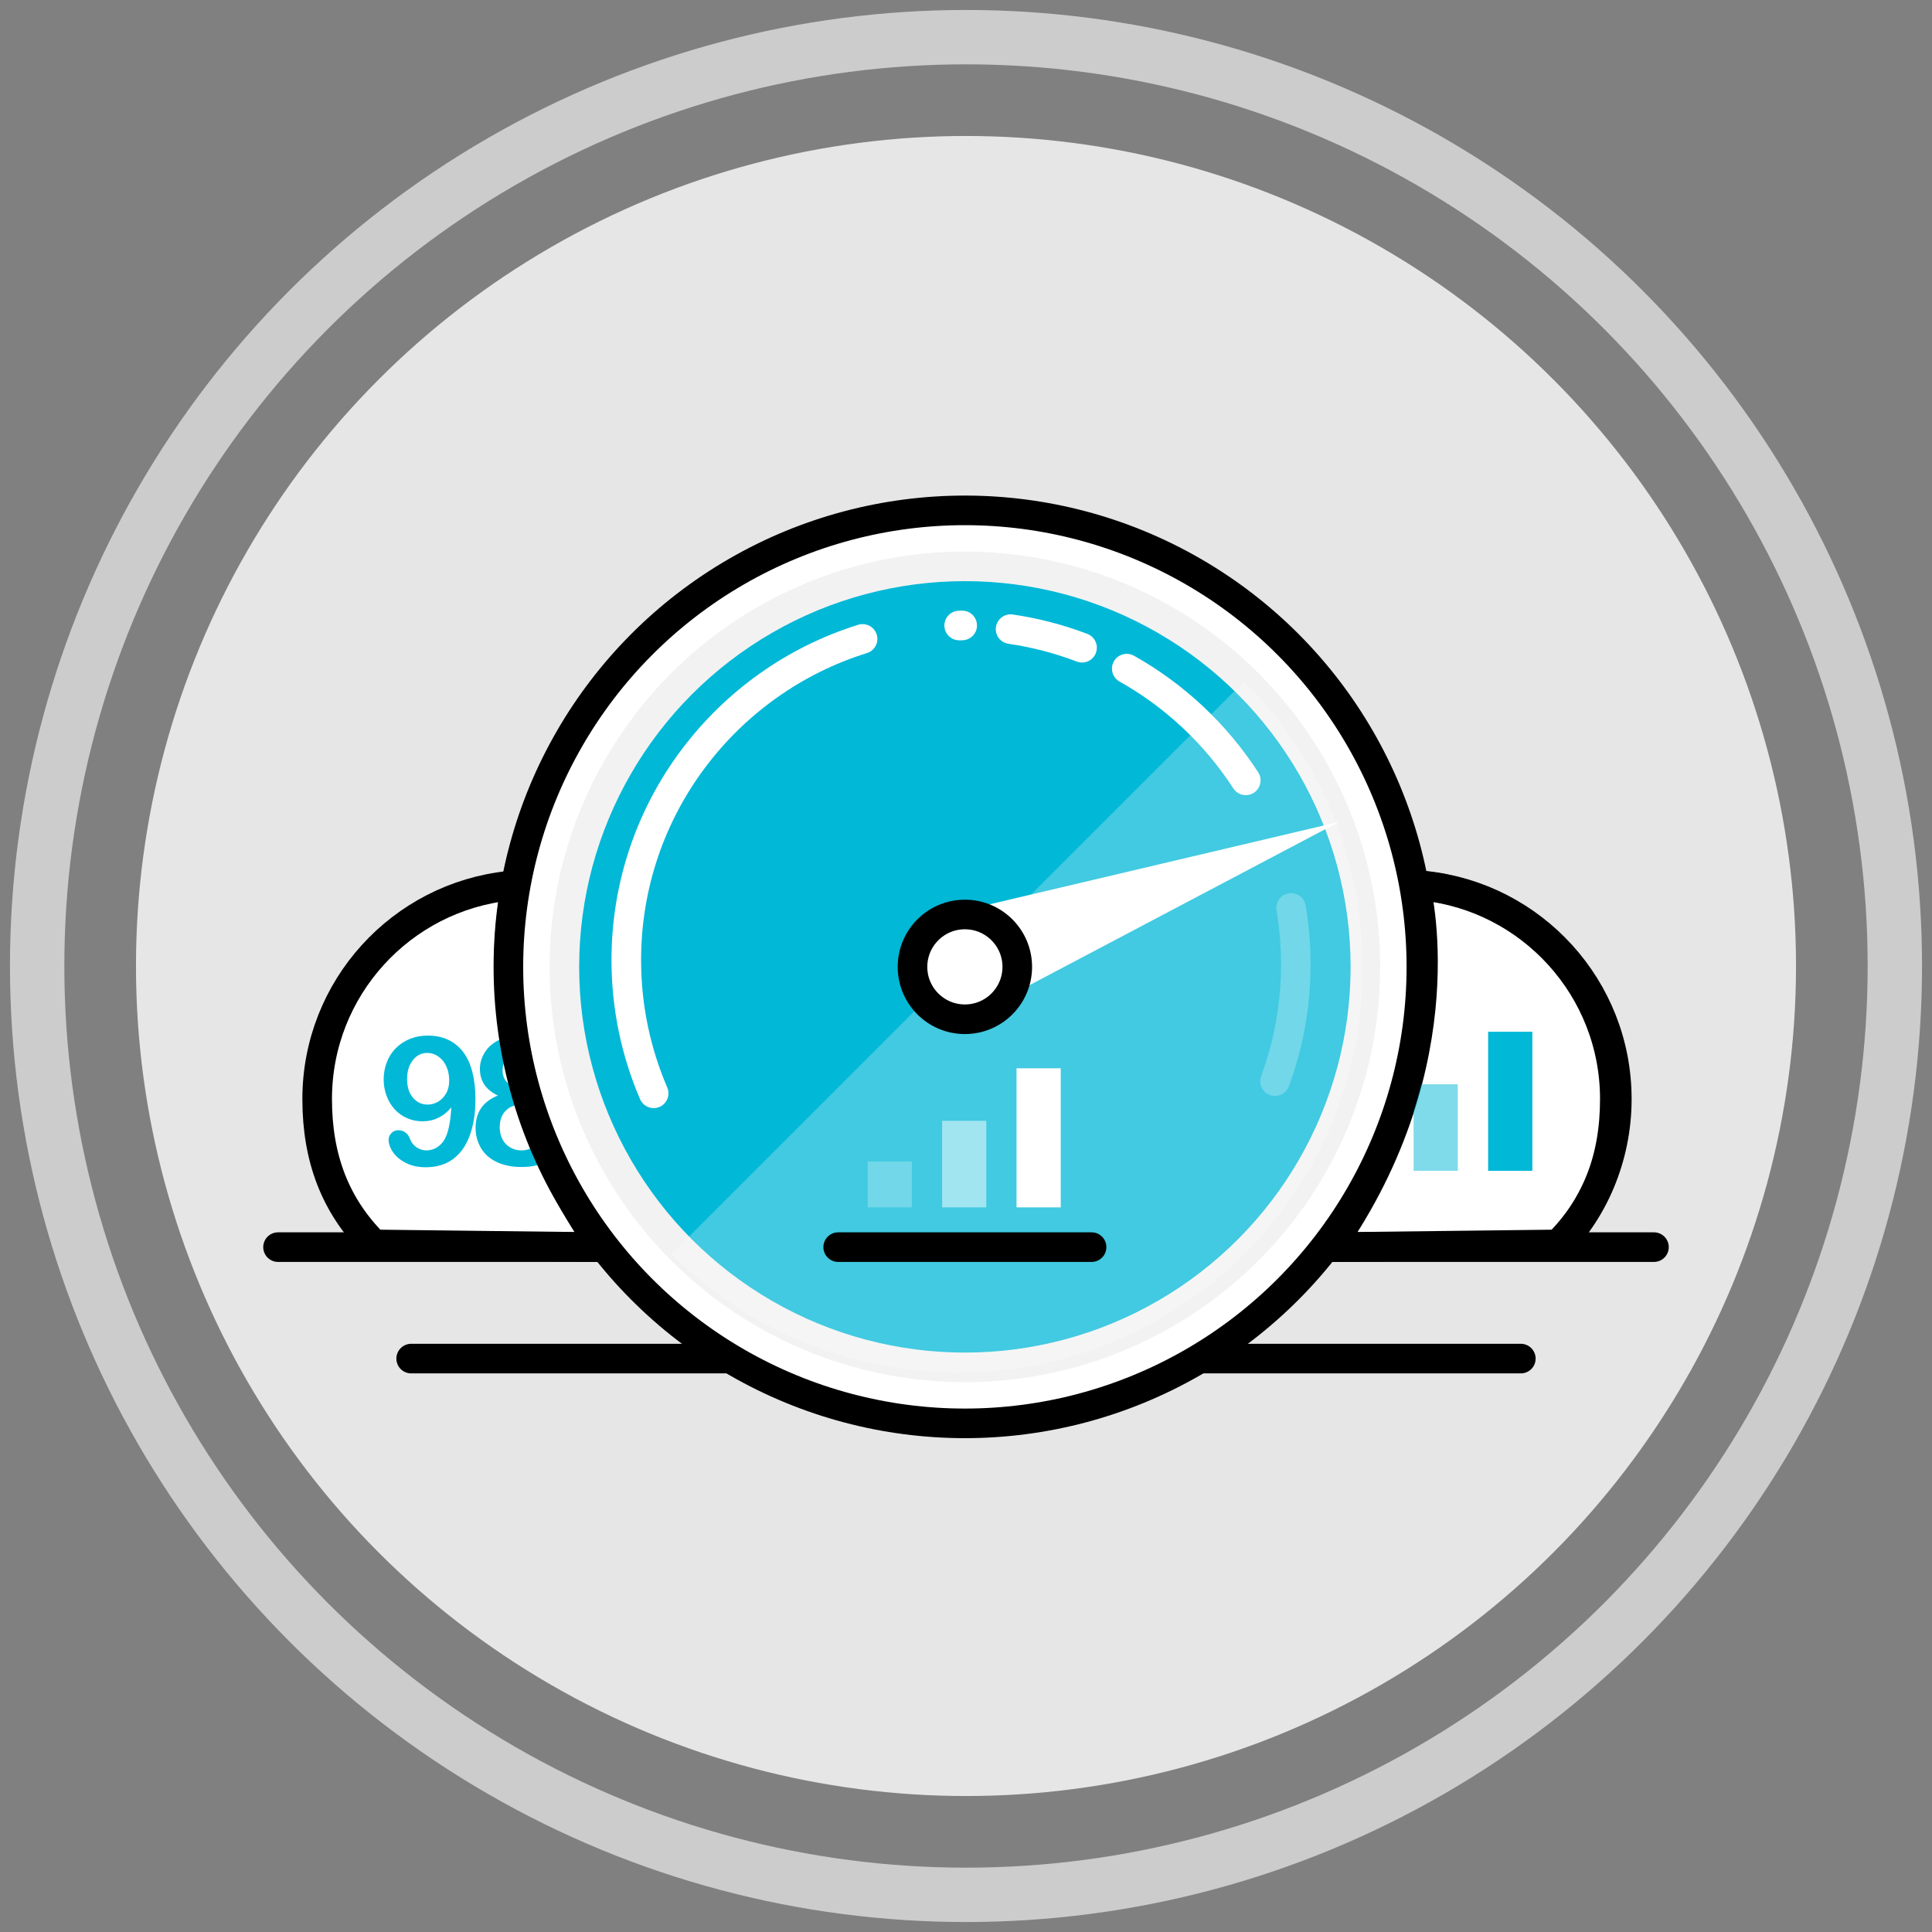 <?xml version="1.0" encoding="UTF-8"?><svg id="Dashboard" xmlns="http://www.w3.org/2000/svg" viewBox="0 0 156 156"><rect x="0" y="0" width="156" height="156" fill="#808080" stroke="none"/><defs><style>.cls-1{stroke:#ccc;stroke-width:4.39px;}.cls-1,.cls-2,.cls-3,.cls-4,.cls-5,.cls-6{stroke-miterlimit:10;}.cls-1,.cls-4,.cls-7,.cls-8,.cls-5{fill:none;}.cls-2,.cls-9,.cls-10,.cls-11,.cls-6{fill:#fff;}.cls-2,.cls-3,.cls-4,.cls-7,.cls-8,.cls-5,.cls-6{stroke-width:2.39px;}.cls-2,.cls-4,.cls-5,.cls-6{stroke:#000;}.cls-3{stroke:#f2f2f2;}.cls-3,.cls-12,.cls-13,.cls-14{fill:#01b8d7;}.cls-4,.cls-7,.cls-8,.cls-6{stroke-linecap:round;}.cls-10,.cls-13{opacity:.5;}.cls-7,.cls-8{stroke:#fff;stroke-linejoin:round;}.cls-7,.cls-11,.cls-14{opacity:.25;}.cls-15{fill:#e6e6e6;}</style></defs><circle class="cls-1" cx="78" cy="78" r="75"/><circle class="cls-15" cx="78" cy="78" r="67.02"/><rect class="cls-14" x="108.13" y="90.84" width="3.57" height="3.71"/><path class="cls-2" d="M125.8,100.48c3.13-3.13,4.59-6.96,4.59-11.74,0-8.95-6.8-16.32-15.51-17.22h-.6s3.69,14.05-6.91,29.18h0l18.43-.22Z"/><path class="cls-5" d="M125.48,100.98c3.13-3.13,5.07-7.46,5.07-12.24,0-8.95-6.8-16.32-15.51-17.22"/><rect class="cls-13" x="114.14" y="87.55" width="3.57" height="6.99"/><rect class="cls-12" x="120.16" y="83.31" width="3.57" height="11.23"/><line class="cls-4" x1="107.37" y1="100.7" x2="133.55" y2="100.7"/><line class="cls-4" x1="96.61" y1="109.7" x2="122.8" y2="109.7"/><path class="cls-2" d="M30.2,100.48c-3.13-3.13-4.59-6.96-4.59-11.74,0-8.95,6.8-16.32,15.51-17.22h.6s-3.69,14.05,6.91,29.18h0l-18.43-.22Z"/><path class="cls-12" d="M36.43,89.43c-.31,.37-.66,.65-1.05,.83-.38,.19-.81,.28-1.28,.28-.44,0-.86-.09-1.24-.26-.39-.17-.72-.41-1-.72s-.5-.67-.65-1.09-.23-.85-.23-1.3c0-.49,.08-.95,.25-1.39,.17-.44,.41-.82,.73-1.14,.32-.32,.69-.57,1.13-.75,.44-.18,.92-.27,1.45-.27,.61,0,1.15,.11,1.63,.33,.48,.22,.88,.55,1.21,.97s.58,.96,.75,1.6c.17,.64,.26,1.37,.26,2.19,0,.91-.09,1.71-.28,2.4-.18,.69-.45,1.28-.8,1.75s-.78,.82-1.27,1.05c-.49,.23-1.05,.34-1.67,.34s-1.15-.12-1.6-.35-.8-.52-1.04-.87c-.24-.35-.35-.68-.35-1,0-.2,.07-.38,.22-.53,.15-.16,.33-.24,.56-.24,.21,0,.4,.06,.56,.17,.17,.12,.29,.29,.38,.52,.1,.28,.28,.51,.52,.68s.51,.26,.82,.26c.27,0,.53-.07,.77-.2s.45-.33,.62-.58c.34-.51,.54-1.4,.61-2.68Zm-.16-2.17c0-.32-.04-.62-.13-.89s-.21-.51-.37-.71c-.16-.2-.35-.35-.57-.47s-.46-.17-.72-.17c-.45,0-.83,.19-1.14,.58s-.47,.9-.47,1.53,.16,1.13,.47,1.5,.71,.56,1.19,.56c.29,0,.57-.08,.84-.23,.27-.16,.48-.38,.65-.67,.17-.29,.25-.64,.25-1.04Z"/><path class="cls-12" d="M38.75,86.32c0-.47,.13-.92,.39-1.34,.26-.42,.64-.75,1.14-1,.5-.25,1.08-.38,1.75-.38,.56,0,1.06,.07,1.48,.22,.43,.15,.78,.35,1.06,.61,.29,.26,.5,.55,.63,.87,.14,.32,.21,.67,.21,1.03,0,.46-.12,.88-.36,1.24-.24,.36-.6,.66-1.07,.89,.4,.16,.74,.36,1,.61,.27,.25,.47,.55,.6,.88,.13,.33,.2,.7,.2,1.11,0,.6-.14,1.14-.43,1.62-.29,.48-.71,.86-1.27,1.14-.56,.28-1.22,.41-1.97,.41s-1.46-.14-2.02-.41c-.56-.27-.98-.65-1.26-1.13-.28-.48-.43-1.02-.43-1.61,0-1.27,.6-2.14,1.8-2.62-.97-.46-1.45-1.17-1.45-2.15Zm5.09,4.7c0-.37-.08-.69-.23-.97s-.36-.48-.64-.63c-.28-.15-.58-.22-.92-.22-.48,0-.89,.16-1.21,.48-.33,.32-.49,.77-.49,1.35,0,.37,.08,.7,.23,.98s.36,.5,.63,.65,.56,.23,.89,.23,.63-.08,.89-.23c.26-.16,.47-.38,.62-.66,.15-.28,.23-.61,.23-.98Zm-1.78-6.06c-.44,0-.8,.14-1.07,.42-.27,.28-.41,.63-.41,1.07,0,.4,.14,.74,.42,1,.28,.27,.64,.4,1.08,.4,.22,0,.42-.04,.61-.11,.18-.07,.34-.17,.47-.29,.13-.12,.23-.27,.3-.45s.11-.36,.11-.57c0-.28-.06-.53-.19-.75-.12-.22-.3-.4-.53-.53-.23-.13-.49-.19-.78-.19Z"/><line class="cls-4" x1="48.63" y1="100.7" x2="22.45" y2="100.7"/><line class="cls-4" x1="59.39" y1="109.7" x2="33.2" y2="109.7"/><circle class="cls-6" cx="77.91" cy="78.07" r="36.86"/><circle class="cls-3" cx="77.91" cy="78.07" r="32.34"/><path class="cls-8" d="M90.98,53.99c3.89,2.18,7.19,5.29,9.61,9.02"/><path class="cls-8" d="M81.6,50.8c2,.29,3.93,.8,5.77,1.5"/><path class="cls-8" d="M77.57,50.51c.43-.02-.43,0,0,0"/><path class="cls-8" d="M52.78,88.28c-1.42-3.3-2.21-6.94-2.21-10.76,0-12.18,8.03-22.49,19.08-25.93"/><path class="cls-11" d="M100.46,55.02c12.77,12.77,12.77,33.47,0,46.24-12.77,12.77-33.47,12.77-46.24,0l46.24-46.24Z"/><polyline class="cls-9" points="76.38 73.85 108.13 66.36 79.75 81.33"/><circle class="cls-2" cx="77.91" cy="78.07" r="4.23"/><line class="cls-6" x1="67.68" y1="100.7" x2="88.14" y2="100.7"/><rect class="cls-11" x="70.06" y="93.78" width="3.57" height="3.71"/><rect class="cls-10" x="76.07" y="90.5" width="3.57" height="6.99"/><rect class="cls-9" x="82.08" y="86.26" width="3.57" height="11.23"/><path class="cls-7" d="M104.25,73.31c.25,1.48,.38,3,.38,4.55,0,3.32-.59,6.5-1.68,9.44"/></svg>